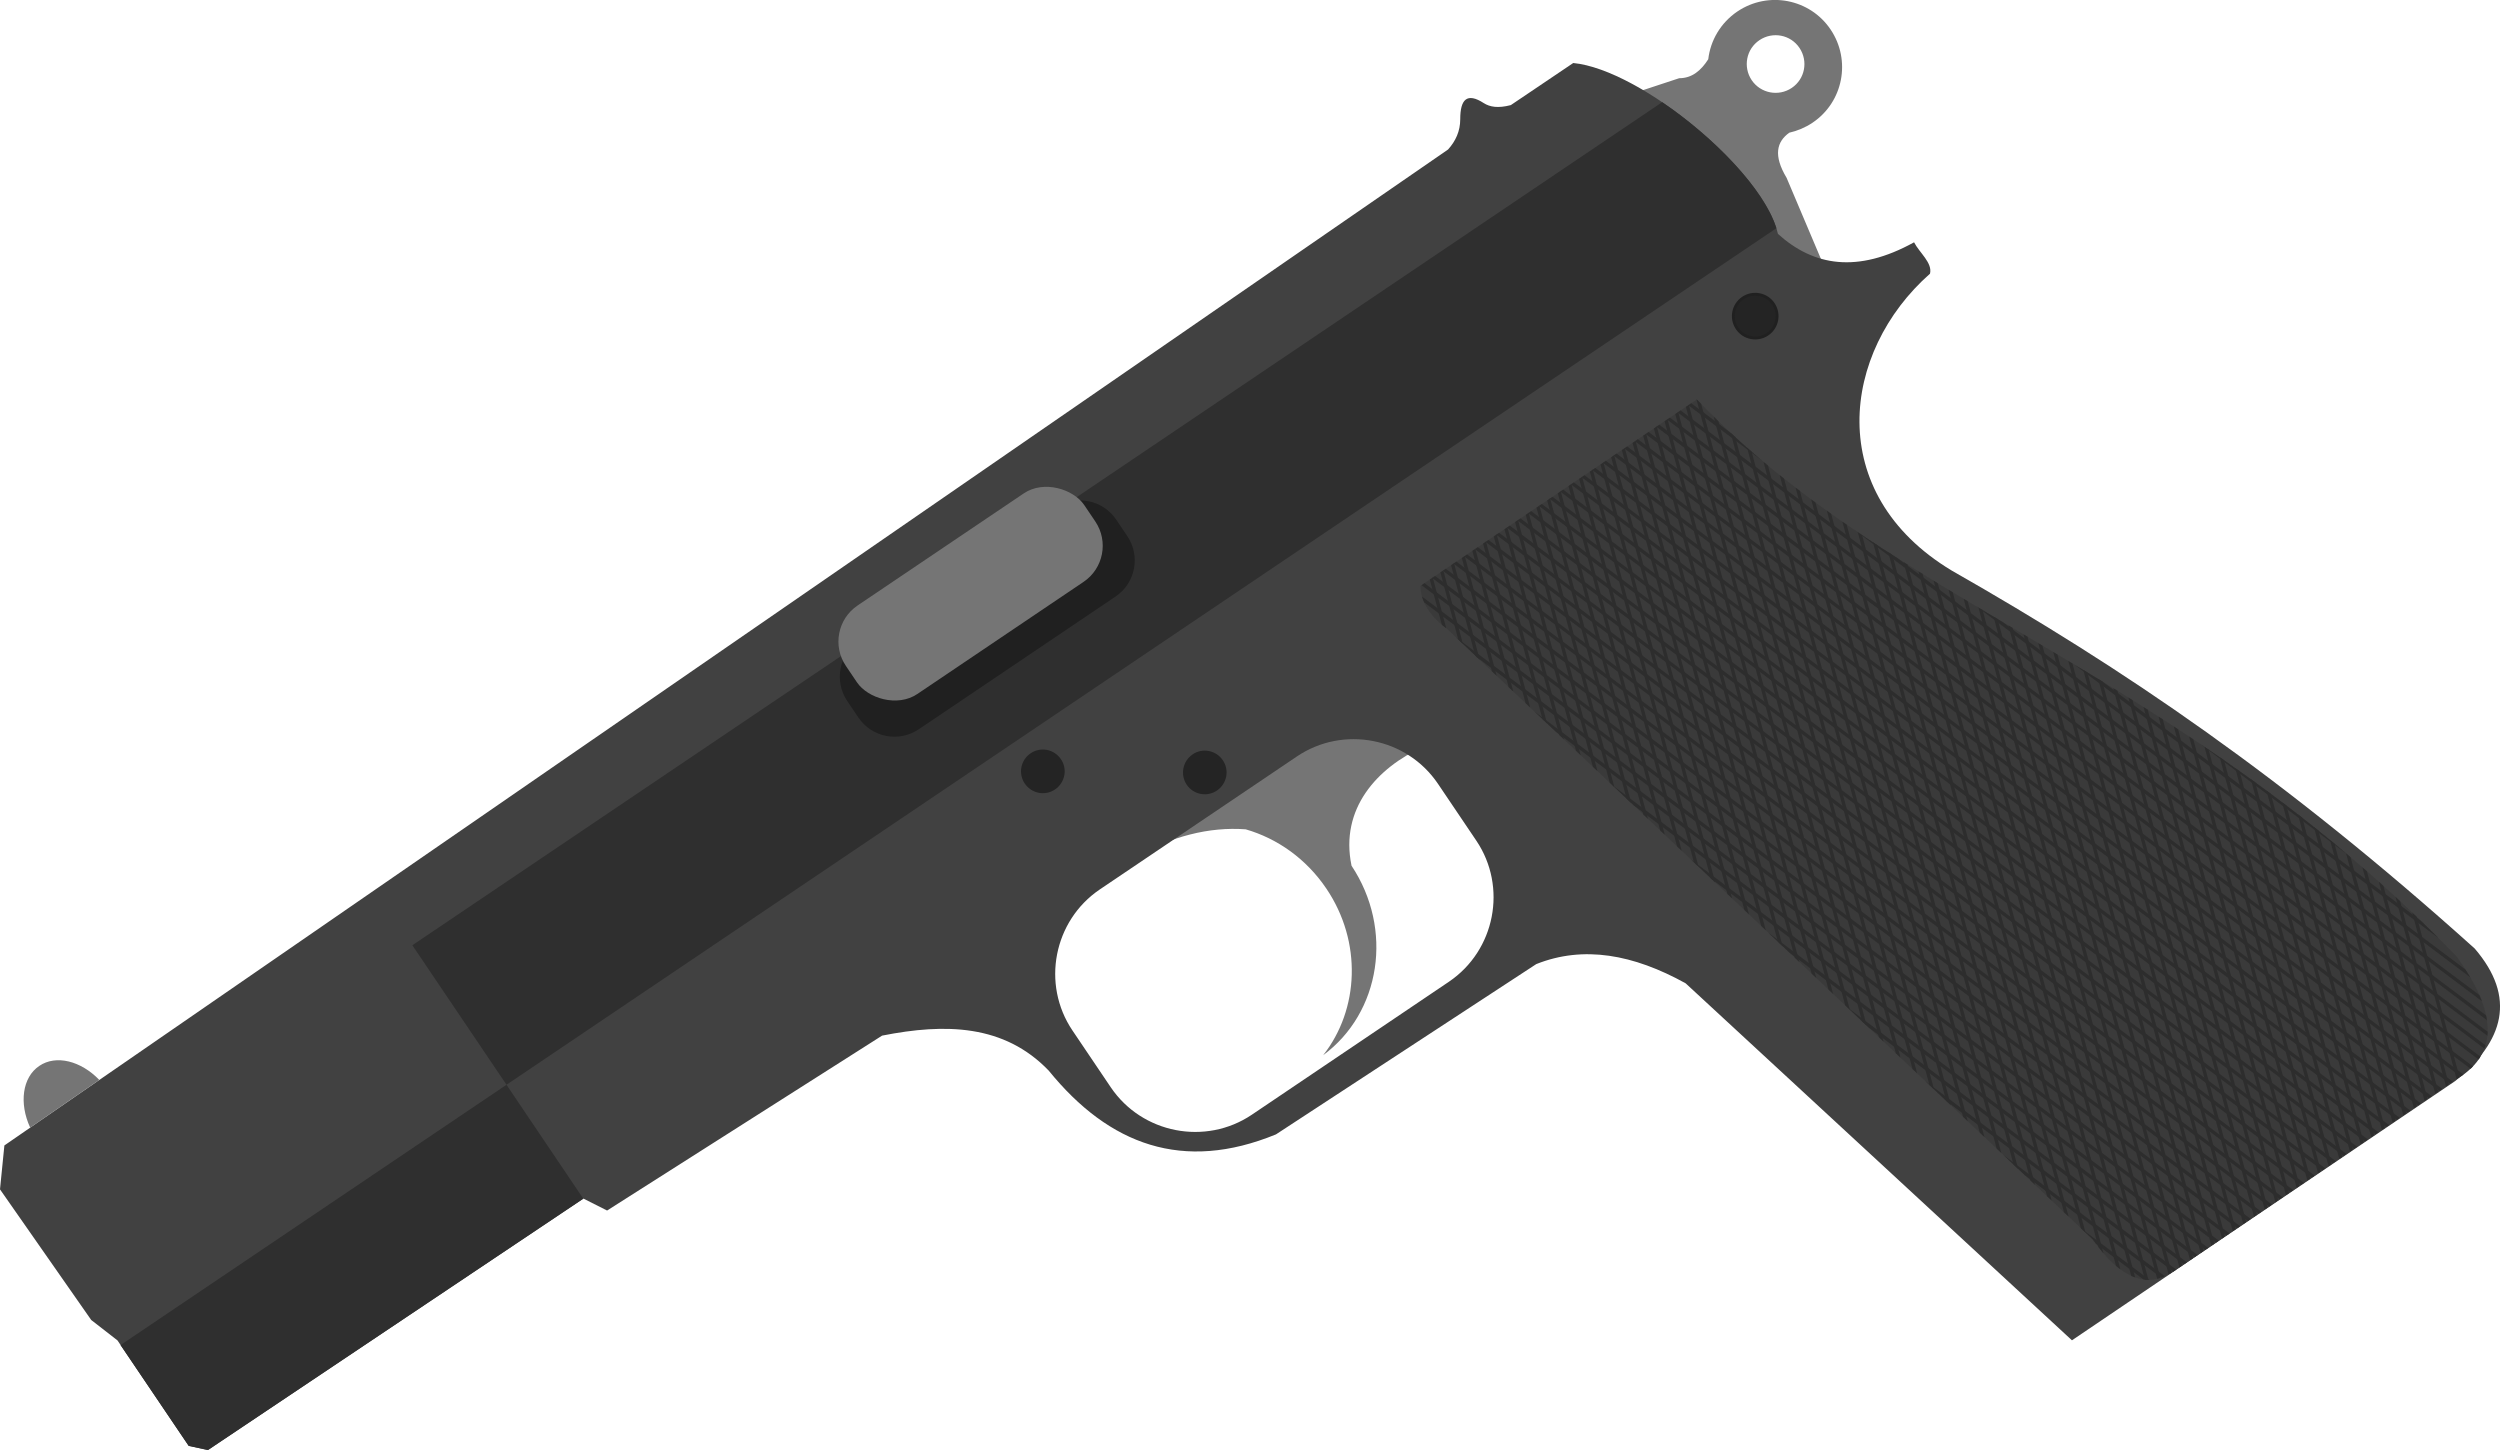 <?xml version="1.0" encoding="UTF-8"?>
<svg id="Layer_2" data-name="Layer 2" xmlns="http://www.w3.org/2000/svg" xmlns:xlink="http://www.w3.org/1999/xlink" viewBox="0 0 205.53 119.21">
  <defs>
    <style>
      .cls-1 {
        clip-rule: evenodd;
        fill: none;
      }

      .cls-1, .cls-2, .cls-3, .cls-4, .cls-5, .cls-6, .cls-7, .cls-8, .cls-9 {
        stroke-width: 0px;
      }

      .cls-2 {
        fill: #414141;
      }

      .cls-2, .cls-3, .cls-4, .cls-5, .cls-8 {
        fill-rule: evenodd;
      }

      .cls-3, .cls-6 {
        fill: #757575;
      }

      .cls-4 {
        fill: #242424;
      }

      .cls-5 {
        fill: #3a3a3a;
      }

      .cls-10 {
        clip-path: url(#clippath);
      }

      .cls-7 {
        fill: #2d2d2d;
      }

      .cls-8 {
        fill: #2f2f2f;
      }

      .cls-9 {
        fill: #202020;
      }
    </style>
    <clipPath id="clippath">
      <path class="cls-1" d="M118.94,51.68c-1.68-1.23-2.14-2.52-2.17-3.51l22.73-15.33c16.22,17.04,39.59,22.16,62.46,45.79,3.25,4.48,3.55,7.93.05,10.06l-23.33,15.84c-2.18,1.47-4.39.57-6.63-2.63l-53.11-50.22Z"/>
    </clipPath>
  </defs>
  <g id="Layer_1-2" data-name="Layer 1">
    <g>
      <path class="cls-3" d="M142.84.94c2.53-1.7,5.96-1.04,7.66,1.49s1.04,5.96-1.49,7.66c-.6.4-1.25.67-1.91.82-1.03.74-1.33,1.86-.22,3.71l3.15,7.44c-6.94-1.82-12.77-5.56-15.65-14.42l3.67-1.21c1.05,0,1.79-.62,2.39-1.56.18-1.54,1.01-2.99,2.4-3.93h0ZM144.01,6.59c.73,1.08,2.2,1.37,3.29.64s1.37-2.2.64-3.29-2.2-1.37-3.29-.64-1.37,2.2-.64,3.29Z"/>
      <path class="cls-3" d="M3.23,87.63c-1.4.94-1.67,3.08-.75,5.07l5.68-3.92c-1.5-1.56-3.55-2.09-4.93-1.15Z"/>
      <path class="cls-3" d="M111.11,71.16c-.97-4.67,2.11-8.04,5.87-9.75l-11.43-3.33c-4.17,4.18-8.39,8.4-12.48,12.5,3.23-1.84,6.35-2.62,9.34-2.4,2.59.75,4.97,2.41,6.63,4.87,2.96,4.38,2.7,9.94-.26,13.7,4.74-3.5,5.8-10.36,2.33-15.58Z"/>
      <path class="cls-2" d="M7.5,108.52l2.16,1.68,5.86,8.67,1.58.34,30.87-20.67,1.94.98,22.61-14.38c5.2-1.03,10.04-.93,13.7,2.88,4.97,6.12,11.05,8.37,18.68,5.24l21.4-14c3.88-1.55,7.99-.8,12.28,1.58l31.76,29.35,31.5-21.31c4.02-3.29,5.06-6.88,1.61-10.9-15.66-14.08-28.87-23.03-42.99-31.07-10.57-6.36-9.07-17.99-1.79-24.41.22-.89-.87-1.72-1.31-2.58-4.65,2.57-8.26,1.96-11.19-.69-1.15-5.15-11.27-13.51-16.83-14.05l-5.13,3.46c-1.07.28-1.73.15-2.22-.16-1.39-.9-1.94-.31-1.94,1.32,0,.99-.38,1.8-1,2.49L.36,94.17l-.36,3.61,7.5,10.74h0ZM118.22,64.44l3.15,4.67c2.57,3.81,1.55,9.03-2.25,11.6l-16.2,10.93c-3.81,2.57-9.03,1.55-11.6-2.25l-3.15-4.67c-2.57-3.81-1.55-9.03,2.25-11.6l16.2-10.93c3.81-2.57,9.03-1.56,11.6,2.25Z"/>
      <path class="cls-8" d="M136.65,8.4c4.27,2.89,8.38,7.15,9.39,10.36L41.64,89.18l-7.74-11.47L136.65,8.4Z"/>
      <polygon class="cls-8" points="47.95 98.54 17.09 119.21 15.51 118.87 9.91 110.58 41.64 89.18 47.95 98.54"/>
      <path class="cls-9" d="M71.41,46.46h19.51c1.98,0,3.58,1.6,3.58,3.58v1.63c0,1.98-1.6,3.58-3.58,3.58h-19.51c-1.98,0-3.58-1.6-3.58-3.58v-1.63c0-1.98,1.6-3.58,3.58-3.58Z" transform="translate(-14.56 54.08) rotate(-34)"/>
      <path class="cls-4" d="M98.05,62.02c-.82.55-1.04,1.67-.49,2.49s1.67,1.04,2.49.48,1.04-1.67.48-2.49-1.67-1.04-2.49-.48Z"/>
      <path class="cls-4" d="M84.73,61.93c-.82.55-1.04,1.67-.48,2.49s1.67,1.04,2.49.48,1.04-1.67.48-2.49-1.67-1.04-2.49-.48Z"/>
      <g>
        <path class="cls-4" d="M143.3,24.5c-.82.55-1.04,1.67-.48,2.49s1.67,1.04,2.49.48,1.04-1.67.49-2.49-1.67-1.04-2.49-.48Z"/>
        <path class="cls-9" d="M142.71,27.06c-.59-.88-.36-2.07.52-2.66s2.07-.36,2.66.52.36,2.07-.52,2.66-2.07.36-2.66-.52ZM142.91,26.93c.52.77,1.56.97,2.33.45s.97-1.56.45-2.33-1.56-.97-2.33-.45-.97,1.56-.45,2.33Z"/>
      </g>
      <path class="cls-5" d="M118.94,51.68c-1.68-1.23-2.14-2.52-2.17-3.51l22.73-15.33c16.22,17.04,39.59,22.16,62.46,45.79,3.25,4.48,3.55,7.93.05,10.06l-23.33,15.84c-2.18,1.47-4.39.57-6.63-2.63l-53.11-50.22Z"/>
      <g class="cls-10">
        <g>
          <path class="cls-7" d="M112.53,28.8l.27-.07,31.46,118.18-.27.07-31.46-118.18h0ZM174.82-13.22l.27-.07,31.46,118.18-.27.07-31.46-118.18h0ZM173.95-12.62l31.46,118.18.27-.07-31.46-118.18-.27.07h0ZM173.07-12.03l31.46,118.18.27-.07-31.46-118.18-.27.07h0ZM172.19-11.44l31.46,118.18.27-.07-31.46-118.18-.27.07h0ZM171.31-10.85l31.46,118.18.27-.07-31.46-118.18-.27.07h0ZM170.44-10.26l31.46,118.18.27-.07-31.46-118.18-.27.07h0ZM169.56-9.67l31.46,118.18.27-.07-31.46-118.18-.27.07h0ZM168.68-9.07l31.46,118.18.27-.07-31.46-118.18-.27.07h0ZM167.8-8.48l31.46,118.18.27-.07-31.46-118.18-.27.07h0ZM166.93-7.89l31.46,118.18.27-.07L167.19-7.96l-.27.07h0ZM166.05-7.3l31.46,118.18.27-.07L166.32-7.37l-.27.07h0ZM165.17-6.71l31.46,118.18.27-.07L165.44-6.78l-.27.07h0ZM164.29-6.11l31.46,118.18.27-.07L164.56-6.19l-.27.07h0ZM163.42-5.52l31.46,118.18.27-.07L163.68-5.59l-.27.07h0ZM162.54-4.93l31.46,118.18.27-.07L162.81-5l-.27.07h0ZM161.66-4.34l31.46,118.18.27-.07L161.93-4.41l-.27.07h0ZM160.78-3.75l31.46,118.18.27-.07L161.05-3.82l-.27.07h0ZM159.91-3.15l31.46,118.18.27-.07L160.17-3.23l-.27.07h0ZM159.03-2.56l31.46,118.18.27-.07L159.3-2.63l-.27.07h0ZM158.15-1.97l31.46,118.18.27-.07L158.42-2.04l-.27.07h0ZM157.27-1.38l31.46,118.18.27-.07L157.54-1.45l-.27.07h0ZM156.4-.79l31.46,118.18.27-.07L156.66-.86l-.27.07h0ZM155.52-.2l31.46,118.18.27-.07L155.79-.27l-.27.07h0ZM154.64.4l31.46,118.18.27-.07L154.91.32l-.27.07h0ZM153.76.99l31.46,118.18.27-.07L154.03.92l-.27.07h0ZM152.89,1.58l31.46,118.18.27-.07L153.15,1.51l-.27.07h0ZM152.01,2.17l31.46,118.18.27-.07L152.28,2.1l-.27.07h0ZM151.13,2.76l31.46,118.18.27-.07L151.4,2.69l-.27.07h0ZM150.25,3.36l31.46,118.18.27-.07L150.52,3.28l-.27.07h0ZM149.38,3.95l31.46,118.18.27-.07L149.64,3.88l-.27.07h0ZM148.5,4.54l31.46,118.18.27-.07L148.77,4.47l-.27.07h0ZM147.62,5.13l31.46,118.18.27-.07L147.89,5.06l-.27.07h0ZM146.74,5.72l31.46,118.18.27-.07L147.01,5.65l-.27.07h0ZM145.87,6.31l31.46,118.18.27-.07L146.13,6.24l-.27.07h0ZM144.99,6.91l31.46,118.18.27-.07L145.26,6.83l-.27.07h0ZM144.11,7.5l31.46,118.18.27-.07L144.38,7.43l-.27.07h0ZM143.24,8.09l31.46,118.18.27-.07-31.46-118.18-.27.07h0ZM142.36,8.68l31.46,118.18.27-.07-31.46-118.18-.27.07h0ZM141.48,9.27l31.46,118.18.27-.07-31.46-118.18-.27.07h0ZM140.6,9.87l31.46,118.18.27-.07-31.46-118.18-.27.07h0ZM139.73,10.46l31.46,118.18.27-.07-31.46-118.18-.27.07h0ZM138.85,11.05l31.46,118.18.27-.07-31.46-118.18-.27.07h0ZM137.97,11.64l31.46,118.18.27-.07-31.46-118.18-.27.07h0ZM137.09,12.23l31.46,118.18.27-.07-31.46-118.18-.27.07h0ZM136.22,12.82l31.46,118.18.27-.07-31.46-118.18-.27.07h0ZM135.34,13.42l31.46,118.18.27-.07-31.46-118.18-.27.07h0ZM134.46,14.01l31.46,118.18.27-.07-31.46-118.18-.27.07h0ZM133.58,14.6l31.46,118.18.27-.07-31.46-118.18-.27.07h0ZM132.71,15.19l31.46,118.18.27-.07-31.46-118.18-.27.07h0ZM131.83,15.78l31.46,118.18.27-.07-31.46-118.18-.27.07h0ZM130.95,16.38l31.46,118.18.27-.07-31.46-118.18-.27.07h0ZM130.07,16.97l31.46,118.18.27-.07-31.46-118.18-.27.07h0ZM129.2,17.56l31.46,118.18.27-.07-31.46-118.18-.27.07h0ZM128.32,18.15l31.46,118.18.27-.07-31.46-118.18-.27.07h0ZM127.44,18.74l31.46,118.18.27-.07-31.46-118.18-.27.07h0ZM126.56,19.33l31.46,118.18.27-.07-31.46-118.18-.27.07h0ZM125.69,19.93l31.46,118.18.27-.07-31.46-118.18-.27.07h0ZM124.81,20.52l31.46,118.18.27-.07-31.46-118.18-.27.07h0ZM123.93,21.11l31.46,118.18.27-.07-31.46-118.18-.27.07h0ZM123.05,21.7l31.46,118.18.27-.07-31.46-118.18-.27.07h0ZM122.18,22.29l31.46,118.18.27-.07-31.46-118.18-.27.07h0ZM121.3,22.89l31.46,118.18.27-.07-31.46-118.18-.27.07h0ZM120.42,23.48l31.46,118.18.27-.07-31.46-118.18-.27.07h0ZM119.54,24.07l31.46,118.18.27-.07-31.46-118.18-.27.07h0ZM118.67,24.66l31.46,118.18.27-.07-31.46-118.18-.27.07h0ZM117.79,25.25l31.46,118.18.27-.07-31.46-118.18-.27.07h0ZM116.91,25.85l31.46,118.18.27-.07-31.46-118.18-.27.07h0ZM116.03,26.44l31.46,118.18.27-.07-31.46-118.18-.27.07h0ZM115.16,27.03l31.46,118.18.27-.07-31.46-118.18-.27.07h0ZM114.28,27.62l31.46,118.18.27-.07-31.46-118.18-.27.07h0ZM144.86,146.4l.27-.07-31.46-118.18-.27.07,31.46,118.18Z"/>
          <path class="cls-7" d="M141.87,9.01l-.17.22,97.79,73.44.17-.22L141.87,9.01h0ZM79.58,51.03l-.17.22,97.79,73.44.17-.22L79.58,51.03h0ZM80.45,50.44l97.79,73.44-.17.22L80.29,50.66l.17-.22h0ZM81.33,49.85l97.79,73.44-.17.22L81.16,50.07l.17-.22h0ZM82.21,49.25l97.79,73.44-.17.22L82.04,49.47l.17-.22h0ZM83.09,48.66l97.79,73.44-.17.22L82.92,48.88l.17-.22h0ZM83.96,48.07l97.79,73.44-.17.22L83.8,48.29l.17-.22h0ZM84.84,47.48l97.79,73.44-.17.22L84.67,47.7l.17-.22h0ZM85.72,46.89l97.79,73.44-.17.22L85.55,47.11l.17-.22h0ZM86.6,46.29l97.79,73.44-.17.22L86.43,46.51l.17-.22h0ZM87.47,45.7l97.79,73.44-.17.22L87.31,45.92l.17-.22h0ZM88.35,45.11l97.79,73.44-.17.22L88.18,45.33l.17-.22h0ZM89.23,44.52l97.79,73.44-.17.22L89.06,44.74l.17-.22h0ZM90.11,43.93l97.79,73.44-.17.22L89.94,44.15l.17-.22h0ZM90.98,43.33l97.79,73.44-.17.22L90.82,43.56l.17-.22h0ZM91.86,42.74l97.79,73.44-.17.22L91.69,42.96l.17-.22h0ZM92.74,42.15l97.79,73.44-.17.22L92.57,42.37l.17-.22h0ZM93.61,41.56l97.79,73.44-.17.22L93.45,41.78l.17-.22h0ZM94.49,40.97l97.79,73.44-.17.22L94.33,41.19l.17-.22h0ZM95.37,40.38l97.79,73.44-.17.22L95.2,40.6l.17-.22h0ZM96.25,39.78l97.79,73.44-.17.22L96.08,40l.17-.22h0ZM97.12,39.19l97.79,73.44-.17.22L96.96,39.41l.17-.22h0ZM98,38.6l97.79,73.44-.17.22L97.84,38.82l.17-.22h0ZM98.88,38.01l97.79,73.44-.17.22L98.71,38.23l.17-.22h0ZM99.76,37.42l97.79,73.44-.17.22L99.59,37.64l.17-.22h0ZM100.63,36.82l97.79,73.44-.17.22L100.47,37.05l.17-.22h0ZM101.51,36.23l97.79,73.44-.17.22L101.34,36.45l.17-.22h0ZM102.39,35.64l97.79,73.44-.17.22L102.22,35.86l.17-.22h0ZM103.27,35.05l97.79,73.44-.17.22L103.1,35.27l.17-.22h0ZM104.14,34.46l97.79,73.44-.17.22L103.98,34.68l.17-.22h0ZM105.02,33.87l97.79,73.44-.17.22L104.86,34.09l.17-.22h0ZM105.9,33.27l97.79,73.44-.17.22L105.73,33.49l.17-.22h0ZM106.78,32.68l97.79,73.44-.17.22L106.61,32.9l.17-.22h0ZM107.65,32.09l97.79,73.44-.17.22L107.49,32.31l.17-.22h0ZM108.53,31.5l97.79,73.44-.17.22L108.36,31.72l.17-.22h0ZM109.41,30.91l97.79,73.44-.17.22L109.24,31.13l.17-.22h0ZM110.29,30.31l97.79,73.44-.17.22L110.12,30.54l.17-.22h0ZM111.16,29.72l97.79,73.44-.17.22L111,29.94l.17-.22h0ZM112.04,29.13l97.79,73.44-.17.22L111.87,29.35l.17-.22h0ZM112.92,28.54l97.79,73.44-.17.22L112.75,28.76l.17-.22h0ZM113.8,27.95l97.79,73.44-.17.22L113.63,28.17l.17-.22h0ZM114.67,27.36l97.79,73.44-.17.22L114.51,27.58l.17-.22h0ZM115.55,26.76l97.79,73.44-.17.22L115.38,26.98l.17-.22h0ZM116.43,26.17l97.79,73.44-.17.22L116.26,26.39l.17-.22h0ZM117.31,25.58l97.79,73.44-.17.22L117.14,25.8l.17-.22h0ZM118.18,24.99l97.79,73.44-.17.22L118.02,25.21l.17-.22h0ZM119.06,24.4l97.79,73.44-.17.22L118.89,24.62l.17-.22h0ZM119.94,23.8l97.79,73.44-.17.22L119.77,24.03l.17-.22h0ZM120.82,23.21l97.79,73.44-.17.22L120.65,23.43l.17-.22h0ZM121.69,22.62l97.79,73.44-.17.22L121.53,22.84l.17-.22h0ZM122.57,22.03l97.79,73.44-.17.22L122.4,22.25l.17-.22h0ZM123.45,21.44l97.79,73.44-.17.22L123.28,21.66l.17-.22h0ZM124.32,20.85l97.79,73.44-.17.22L124.16,21.07l.17-.22h0ZM125.2,20.25l97.79,73.44-.17.22L125.04,20.47l.17-.22h0ZM126.08,19.66l97.79,73.44-.17.22L125.91,19.88l.17-.22h0ZM126.96,19.07l97.79,73.44-.17.22L126.79,19.29l.17-.22h0ZM127.83,18.48l97.79,73.44-.17.22L127.67,18.7l.17-.22h0ZM128.71,17.89l97.79,73.44-.17.22L128.55,18.11l.17-.22h0ZM129.59,17.29l97.79,73.44-.17.22L129.42,17.51l.17-.22h0ZM130.47,16.7l97.79,73.44-.17.22L130.3,16.92l.17-.22h0ZM131.34,16.11l97.79,73.44-.17.22L131.18,16.33l.17-.22h0ZM132.22,15.52l97.79,73.44-.17.22L132.06,15.74l.17-.22h0ZM133.1,14.93l97.79,73.44-.17.22L132.93,15.15l.17-.22h0ZM133.98,14.34l97.79,73.44-.17.22L133.81,14.56l.17-.22h0ZM134.85,13.74l97.79,73.44-.17.22L134.69,13.96l.17-.22h0ZM135.73,13.15l97.79,73.44-.17.22L135.57,13.37l.17-.22h0ZM136.61,12.56l97.79,73.44-.17.22L136.44,12.78l.17-.22h0ZM137.49,11.97l97.79,73.44-.17.22L137.32,12.19l.17-.22h0ZM138.36,11.38l97.79,73.44-.17.22L138.2,11.6l.17-.22h0ZM139.24,10.78l97.79,73.44-.17.22L139.07,11l.17-.22h0ZM140.12,10.19l97.79,73.44-.17.22L139.95,10.41l.17-.22h0ZM238.79,83.04l-.17.22L140.83,9.82l.17-.22,97.79,73.44Z"/>
        </g>
      </g>
      <rect class="cls-6" x="67.97" y="44.42" width="23.64" height="8.78" rx="3.58" ry="3.58" transform="translate(-13.65 52.96) rotate(-34)"/>
    </g>
  </g>
</svg>
